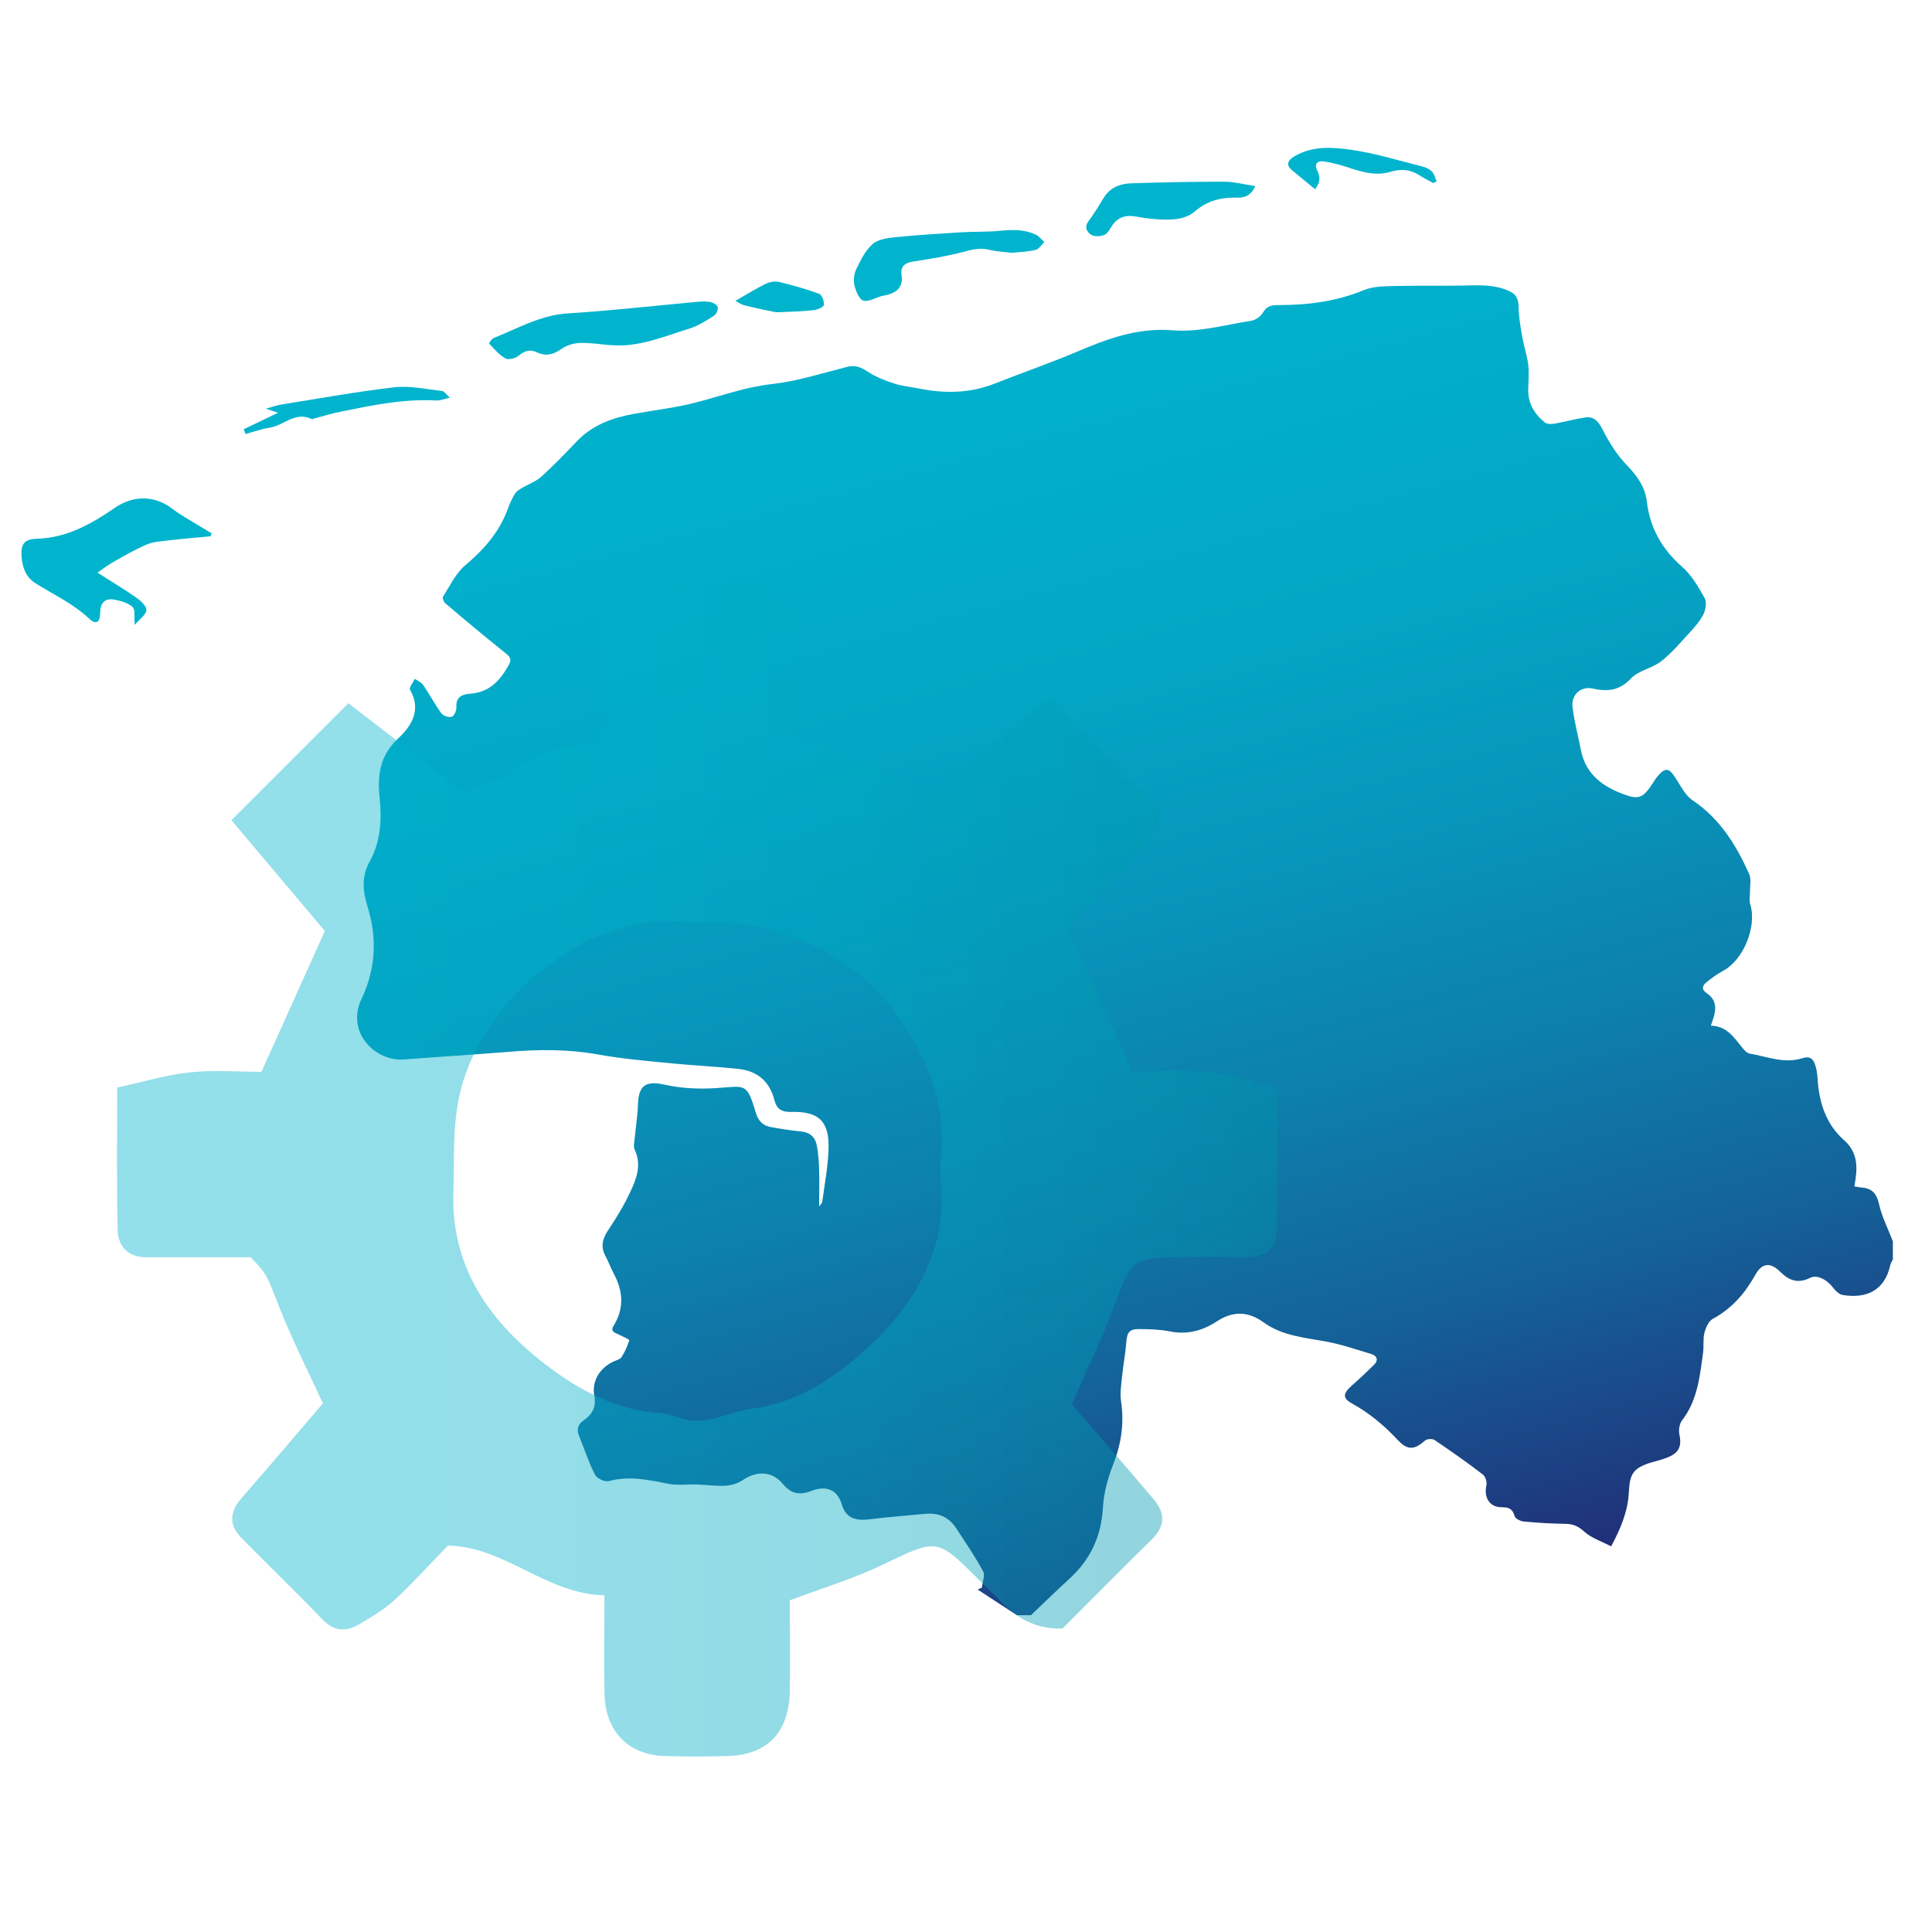 <?xml version="1.0" encoding="UTF-8"?><svg id="Ebene_1" xmlns="http://www.w3.org/2000/svg" xmlns:xlink="http://www.w3.org/1999/xlink" viewBox="0 0 141.73 141.73"><defs><linearGradient id="Unbenannter_Verlauf_2" x1="61.05" y1="3.97" x2="96.19" y2="133.28" gradientTransform="matrix(1, 0, 0, 1, 0, 0)" gradientUnits="userSpaceOnUse"><stop offset="0" stop-color="#00b4ce"/><stop offset=".2" stop-color="#00b0cc"/><stop offset=".36" stop-color="#03a7c5"/><stop offset=".49" stop-color="#0796bb"/><stop offset=".62" stop-color="#0d7fac"/><stop offset=".75" stop-color="#146198"/><stop offset=".86" stop-color="#1d3d81"/><stop offset=".91" stop-color="#222c76"/></linearGradient><linearGradient id="Unbenannter_Verlauf_34" x1="11.38" y1="88.77" x2="96.51" y2="88.77" gradientTransform="matrix(1, 0, 0, 1, 0, 0)" gradientUnits="userSpaceOnUse"><stop offset="0" stop-color="#00b4ce"/><stop offset=".37" stop-color="#00b1cb"/><stop offset=".65" stop-color="#00a9c1"/><stop offset=".89" stop-color="#009bb1"/><stop offset="1" stop-color="#0093a8"/></linearGradient><filter id="drop-shadow-1" filterUnits="userSpaceOnUse"><feOffset dx="-2.83" dy="-2.83"/><feGaussianBlur result="blur" stdDeviation="2.83"/><feFlood flood-color="#000" flood-opacity=".3"/><feComposite in2="blur" operator="in"/><feComposite in="SourceGraphic"/></filter></defs><g><path d="M138.86,91.06v1.33c-.07,.15-.17,.29-.2,.45-.4,1.81-1.73,2.45-3.47,2.16-.24-.04-.5-.26-.66-.47-.48-.65-1.22-1.05-1.74-.79-.86,.43-1.52,.23-2.18-.43-.74-.74-1.35-.67-1.84,.21-.76,1.36-1.72,2.47-3.12,3.23-.3,.16-.51,.63-.61,1-.12,.46-.04,.97-.1,1.45-.24,1.74-.4,3.51-1.54,4.99-.2,.25-.27,.72-.2,1.05,.27,1.19-.36,1.53-1.3,1.83-.26,.08-.52,.14-.78,.22-1.3,.41-1.56,.8-1.63,2.18-.07,1.42-.61,2.69-1.3,3.97-.72-.38-1.45-.61-1.97-1.08-.42-.38-.79-.56-1.34-.57-1.03-.02-2.05-.07-3.08-.17-.25-.02-.64-.21-.69-.4-.15-.55-.43-.65-.96-.65-.88,0-1.31-.73-1.11-1.6,.06-.24-.07-.67-.27-.81-1.15-.88-2.33-1.71-3.53-2.52-.16-.11-.55-.09-.69,.03-.77,.68-1.27,.75-1.98,0-1-1.07-2.08-1.99-3.37-2.7-.72-.39-.69-.74-.06-1.3,.57-.5,1.12-1.02,1.66-1.55,.34-.34,.22-.66-.2-.79-1.12-.34-2.24-.72-3.39-.93-1.57-.28-3.17-.42-4.51-1.39-1.15-.83-2.25-.85-3.46-.06-1.02,.67-2.16,.98-3.43,.72-.69-.14-1.41-.16-2.12-.17-.85-.02-1.01,.2-1.07,1.02-.06,.8-.22,1.59-.3,2.39-.06,.63-.17,1.28-.08,1.9,.24,1.6,.02,3.09-.57,4.6-.4,1.01-.7,2.11-.76,3.18-.12,2.08-.89,3.78-2.41,5.18-.97,.89-1.92,1.81-2.87,2.72h-1.03l-2.88-1.88,.31-.15c.04-.4,.25-.9,.09-1.19-.6-1.1-1.3-2.13-1.99-3.18-.52-.79-1.27-1.12-2.21-1.04-1.36,.13-2.73,.23-4.09,.4-1.17,.15-1.79-.14-2.08-1.1-.32-1.06-1.13-1.4-2.22-.98-.89,.34-1.5,.22-2.12-.53-.78-.94-1.92-.95-2.94-.25-.34,.23-.8,.37-1.22,.4-.7,.04-1.41-.06-2.12-.09-.7-.02-1.43,.08-2.11-.05-1.45-.29-2.86-.6-4.35-.2-.29,.08-.88-.19-1.02-.46-.46-.9-.78-1.88-1.16-2.83-.21-.5-.12-.86,.36-1.19,.59-.41,.9-.96,.75-1.76-.21-1.09,.4-2.07,1.43-2.54,.2-.09,.47-.15,.57-.32,.24-.38,.43-.8,.56-1.23,.02-.06-.47-.27-.73-.4-.26-.14-.7-.21-.42-.66,.79-1.27,.7-2.53,.03-3.8-.23-.43-.4-.9-.63-1.33-.37-.69-.21-1.27,.22-1.91,.6-.89,1.16-1.82,1.61-2.79,.46-.97,.85-2,.31-3.11-.09-.2-.02-.48,0-.73,.08-.85,.22-1.7,.25-2.55,.04-1.37,.53-1.78,1.9-1.48,1.27,.28,2.54,.35,3.86,.26,2.14-.14,2.22-.43,2.89,1.82,.18,.59,.52,.94,1.1,1.04,.72,.13,1.45,.25,2.18,.32,.7,.06,1.09,.43,1.2,1.08,.1,.55,.14,1.12,.16,1.68,.03,.87,0,1.74,0,2.75,.14-.19,.22-.26,.23-.34,.17-1.28,.42-2.57,.46-3.86,.07-2.04-.7-2.79-2.72-2.74-.72,.02-1.08-.2-1.26-.9-.34-1.33-1.24-2.1-2.6-2.25-1.63-.18-3.27-.25-4.9-.41-1.82-.18-3.66-.33-5.46-.66-2.17-.39-4.33-.37-6.51-.19-2.56,.21-5.12,.36-7.68,.56-2.14,.17-4.3-2.01-3.12-4.46,1.02-2.14,1.16-4.42,.44-6.73-.35-1.11-.48-2.21,.15-3.33,.8-1.44,.9-3.05,.73-4.65-.17-1.66,0-3.1,1.33-4.35,.98-.91,1.77-2.09,.9-3.6-.09-.15,.22-.53,.35-.8,.21,.14,.47,.25,.61,.44,.47,.69,.86,1.43,1.34,2.09,.14,.19,.56,.32,.76,.25,.18-.06,.36-.46,.34-.7-.05-.77,.45-.95,1.01-.99,1.43-.1,2.22-.99,2.85-2.14,.21-.38,.07-.58-.26-.84-1.49-1.19-2.96-2.42-4.42-3.66-.11-.1-.22-.39-.16-.48,.51-.79,.93-1.72,1.63-2.3,1.39-1.17,2.52-2.46,3.14-4.18,.13-.37,.3-.73,.5-1.06,.1-.17,.29-.3,.47-.4,.49-.3,1.06-.49,1.48-.87,.91-.82,1.76-1.71,2.61-2.6,1.14-1.19,2.6-1.71,4.17-2,1.54-.28,3.1-.45,4.61-.85,1.84-.48,3.62-1.13,5.55-1.34,1.86-.21,3.67-.8,5.5-1.26,.59-.15,1,.03,1.49,.35,.59,.39,1.28,.66,1.96,.88,.58,.19,1.2,.24,1.8,.36,1.89,.38,3.74,.36,5.56-.36,1.98-.78,4-1.48,5.97-2.31,2.28-.97,4.49-1.81,7.11-1.6,1.88,.16,3.83-.4,5.74-.7,.32-.05,.7-.32,.86-.6,.27-.47,.61-.55,1.09-.55,2.17,.01,4.28-.26,6.32-1.1,.71-.29,1.57-.28,2.37-.3,1.61-.04,3.23,0,4.84-.03,1.16-.03,2.3-.1,3.4,.38,.51,.22,.72,.55,.73,1.13,.01,.75,.14,1.5,.27,2.24,.12,.69,.35,1.35,.44,2.04,.07,.58,.02,1.18,0,1.77-.04,1.05,.44,1.85,1.22,2.48,.16,.13,.48,.13,.71,.09,.74-.13,1.46-.33,2.2-.45,.68-.11,1,.25,1.32,.87,.48,.95,1.07,1.89,1.8,2.64,.75,.78,1.32,1.58,1.45,2.64,.23,1.94,1.1,3.49,2.58,4.79,.7,.61,1.2,1.48,1.66,2.3,.17,.3,.08,.86-.09,1.2-.26,.51-.66,.96-1.06,1.39-.65,.71-1.29,1.47-2.05,2.06-.66,.51-1.63,.66-2.19,1.24-.85,.9-1.71,1-2.82,.75-.87-.19-1.58,.45-1.48,1.34,.12,1.06,.41,2.11,.61,3.16,.31,1.61,1.38,2.54,2.82,3.13,1.42,.58,1.71,.49,2.53-.8,.08-.12,.16-.25,.25-.36,.6-.71,.86-.67,1.36,.11,.37,.57,.7,1.26,1.24,1.62,2.01,1.35,3.2,3.29,4.15,5.41,.17,.37,.05,.87,.06,1.3,0,.31-.07,.65,.02,.93,.5,1.62-.5,4.08-2,4.87-.43,.23-.83,.53-1.21,.83-.33,.26-.38,.55,.03,.82,.69,.46,.7,1.12,.47,1.83-.04,.13-.09,.27-.18,.54,1.18,.03,1.71,.89,2.33,1.65,.14,.17,.32,.36,.52,.4,1.29,.22,2.55,.77,3.89,.33,.5-.16,.76,.04,.9,.47,.1,.3,.16,.62,.18,.94,.1,1.77,.58,3.4,1.95,4.61,.88,.78,1,1.73,.85,2.8-.03,.19-.06,.37-.09,.59,.19,.03,.33,.07,.47,.08,.8,.04,1.16,.43,1.34,1.24,.21,.92,.65,1.78,.99,2.66Z" fill="url(#Unbenannter_Verlauf_2)"/><path d="M15.45,39.34c-1.34,.13-2.69,.23-4.03,.42-.49,.07-.96,.32-1.41,.54-.63,.31-1.24,.66-1.84,1.01-.35,.21-.67,.46-1.02,.7,1.05,.67,1.96,1.21,2.82,1.81,.33,.23,.79,.64,.77,.93-.02,.35-.5,.67-.86,1.09-.05-.59,.06-1.12-.15-1.31-.33-.3-.86-.45-1.33-.54-.69-.13-1.04,.23-1.05,.94,0,.72-.3,.94-.8,.46-1.18-1.11-2.63-1.77-3.97-2.62-.71-.45-.94-1.18-1-1.95-.06-.93,.21-1.27,1.13-1.3,2.19-.06,3.99-1.08,5.72-2.27,1.37-.94,2.95-.92,4.25,.1,.54,.42,1.15,.74,1.73,1.1,.37,.23,.74,.45,1.11,.67l-.06,.2Z" fill="#00b4ce"/><path d="M44.78,25.32c-.76-.06-1.51-.19-2.26-.16-.46,.02-.97,.18-1.34,.44-.58,.42-1.14,.55-1.78,.25-.56-.27-.95-.08-1.39,.27-.23,.18-.72,.3-.94,.17-.46-.26-.82-.7-1.19-1.09-.02-.02,.18-.34,.33-.4,1.78-.71,3.45-1.69,5.45-1.81,3.07-.19,6.13-.54,9.19-.82,.39-.04,.79-.08,1.17-.03,.23,.03,.56,.19,.63,.38,.06,.17-.1,.54-.28,.65-.57,.36-1.17,.74-1.81,.94-1.89,.58-3.73,1.4-5.79,1.2Z" fill="#00b4ce"/><path d="M74.28,18.55c-.57-.07-1.16-.09-1.73-.23-.65-.16-1.22-.02-1.85,.15-1.22,.33-2.48,.52-3.73,.72-.63,.1-.93,.38-.83,1.02,.12,.78-.28,1.19-.97,1.4-.16,.05-.33,.07-.5,.11-.46,.13-.98,.45-1.35,.33-.31-.11-.54-.71-.64-1.13-.08-.37-.03-.84,.14-1.18,.32-.66,.66-1.37,1.19-1.83,.4-.36,1.1-.45,1.69-.51,1.6-.16,3.21-.26,4.82-.36,.94-.06,1.9-.01,2.83-.11,.92-.09,1.81-.11,2.65,.29,.23,.11,.41,.36,.61,.54-.21,.2-.39,.51-.64,.57-.54,.14-1.1,.15-1.68,.21Z" fill="#00b4ce"/><path d="M92.09,13.64c-.3,.68-.75,.87-1.3,.86-1.19-.04-2.24,.22-3.19,1.05-.4,.35-1.06,.52-1.62,.55-.87,.04-1.76-.05-2.62-.21-.77-.14-1.34,.02-1.78,.67-.16,.24-.32,.57-.56,.67-.28,.12-.72,.14-.96,0-.3-.19-.55-.54-.21-1,.41-.54,.76-1.14,1.12-1.72,.46-.75,1.19-1.03,1.99-1.06,2.28-.08,4.55-.12,6.83-.12,.74,0,1.47,.2,2.28,.32Z" fill="#00b4ce"/><path d="M17.88,31.49l2.52-1.21-.9-.3c.49-.13,.8-.25,1.12-.3,2.77-.44,5.54-.95,8.32-1.27,1.14-.13,2.32,.15,3.49,.27,.15,.02,.28,.23,.57,.49-.43,.1-.7,.22-.96,.21-2.4-.14-4.72,.35-7.05,.82-.66,.13-1.31,.34-1.97,.51-.05,.01-.11,.05-.14,.04-1.21-.61-2.07,.48-3.13,.63-.59,.09-1.16,.3-1.74,.46l-.13-.35Z" fill="#00b4ce"/><path d="M105.14,13.43c-.36-.2-.73-.39-1.08-.61-.65-.4-1.3-.44-2.04-.22-1.11,.34-2.17,0-3.22-.35-.53-.17-1.08-.31-1.62-.4-.57-.09-.8,.17-.52,.73,.27,.54,.08,.96-.19,1.3-.61-.5-1.16-.95-1.71-1.41-.42-.36-.32-.7,.21-1.01,1.3-.76,2.73-.67,4.09-.48,1.78,.25,3.52,.79,5.27,1.23,.25,.06,.53,.19,.71,.37,.18,.19,.24,.48,.35,.73l-.24,.11Z" fill="#00b4ce"/><path d="M53.95,22.07c.81-.46,1.49-.89,2.2-1.24,.29-.14,.68-.22,.99-.15,1,.24,1.99,.52,2.95,.87,.2,.08,.39,.56,.35,.82-.02,.16-.47,.35-.74,.38-.75,.09-1.5,.11-2.26,.14-.19,.01-.4,.03-.59,0-.76-.15-1.52-.31-2.27-.5-.2-.05-.38-.19-.63-.32Z" fill="#00b4ce"/></g><path d="M11.4,82.62c1.94-.42,3.61-.94,5.33-1.12,1.8-.19,3.64-.04,5.28-.04,1.59-3.54,3.1-6.89,4.65-10.33-2.27-2.69-4.63-5.5-6.85-8.13,2.94-2.94,5.63-5.63,8.58-8.58,2.5,1.93,5.36,4.14,8.46,6.52,1.08-.45,2.69-.82,3.91-1.72,1.39-1.02,2.75-1.56,4.46-1.64,1.17-.06,1.96-.81,1.93-2.19-.05-2.41-.01-4.82-.01-7.71,.54-.34,1.37-.87,2.9-1.85h8.62l2.1,1.98c0,2.48,.07,4.89-.03,7.3-.05,1.33,.47,2.25,1.67,2.48,3.16,.6,5.95,2.07,8.58,3.46,3.03-2.39,5.91-4.67,8.79-6.94,2.8,2.83,5.48,5.55,8.25,8.34-1.39,3.45-4.38,5.77-6.87,8.41,1.61,3.57,3.16,7.04,4.75,10.57,1.76,0,3.61-.13,5.43,.04,1.59,.15,3.14,.65,5.18,1.11,0,3.33,.06,6.96-.03,10.59-.03,1.27-.9,1.92-2.24,1.89-1.7-.04-3.4-.02-5.1,0-3.19,.02-3.38,.28-4.56,3.51-.9,2.46-2.06,4.82-3.12,7.28,1.89,2.19,3.99,4.58,6.04,7.01,.82,.98,.8,1.95-.18,2.91-2.23,2.17-4.4,4.39-6.54,6.52-1.87,.08-3.25-.69-4.45-1.89-.6-.6-1.2-1.2-1.81-1.8-2.98-2.97-2.95-2.9-7.03-.94-2,.96-4.16,1.61-6.72,2.57,0,1.91,.03,4.27,0,6.64-.05,3.03-1.63,4.69-4.53,4.78-1.56,.05-3.12,.05-4.68,0-2.63-.09-4.31-1.8-4.38-4.5-.06-2.39-.01-4.77-.01-7.29-4.26-.08-7.27-3.56-11.48-3.65-1.32,1.36-2.55,2.73-3.9,3.98-.78,.72-1.72,1.27-2.64,1.81-.91,.53-1.78,.53-2.61-.32-1.97-2.04-4.01-4.01-6-6.03-.92-.94-.88-1.9,0-2.91,2-2.29,3.97-4.61,5.98-6.96-1.03-2.24-2.2-4.54-3.15-6.93-.96-2.41-.86-2.45-2.15-3.79-2.55,0-5.11,0-7.66,0-1.36,0-2.07-.82-2.1-2.03-.08-3.51-.03-7.03-.03-10.43Zm60.42,6.53c0-.68-.03-.97,0-1.24,.58-4.32-1.22-8-3.64-11.22-2.11-2.81-5.15-4.49-8.68-5.64-2.42-.79-4.65-.39-6.95-.62-5.78-.57-13.54,4.7-15.72,11.65-.87,2.77-.65,5.45-.74,8.18-.21,5.93,3.1,10.06,7.53,13.24,2.18,1.56,4.78,2.83,7.67,2.99,.64,.04,1.27,.37,1.91,.49,1.68,.32,3.17-.59,4.75-.8,2.75-.36,5.16-1.68,7.13-3.27,4.39-3.55,7.45-8.03,6.73-13.76Z" fill="url(#Unbenannter_Verlauf_34)" filter="url(#drop-shadow-1)" opacity=".65"/></svg>